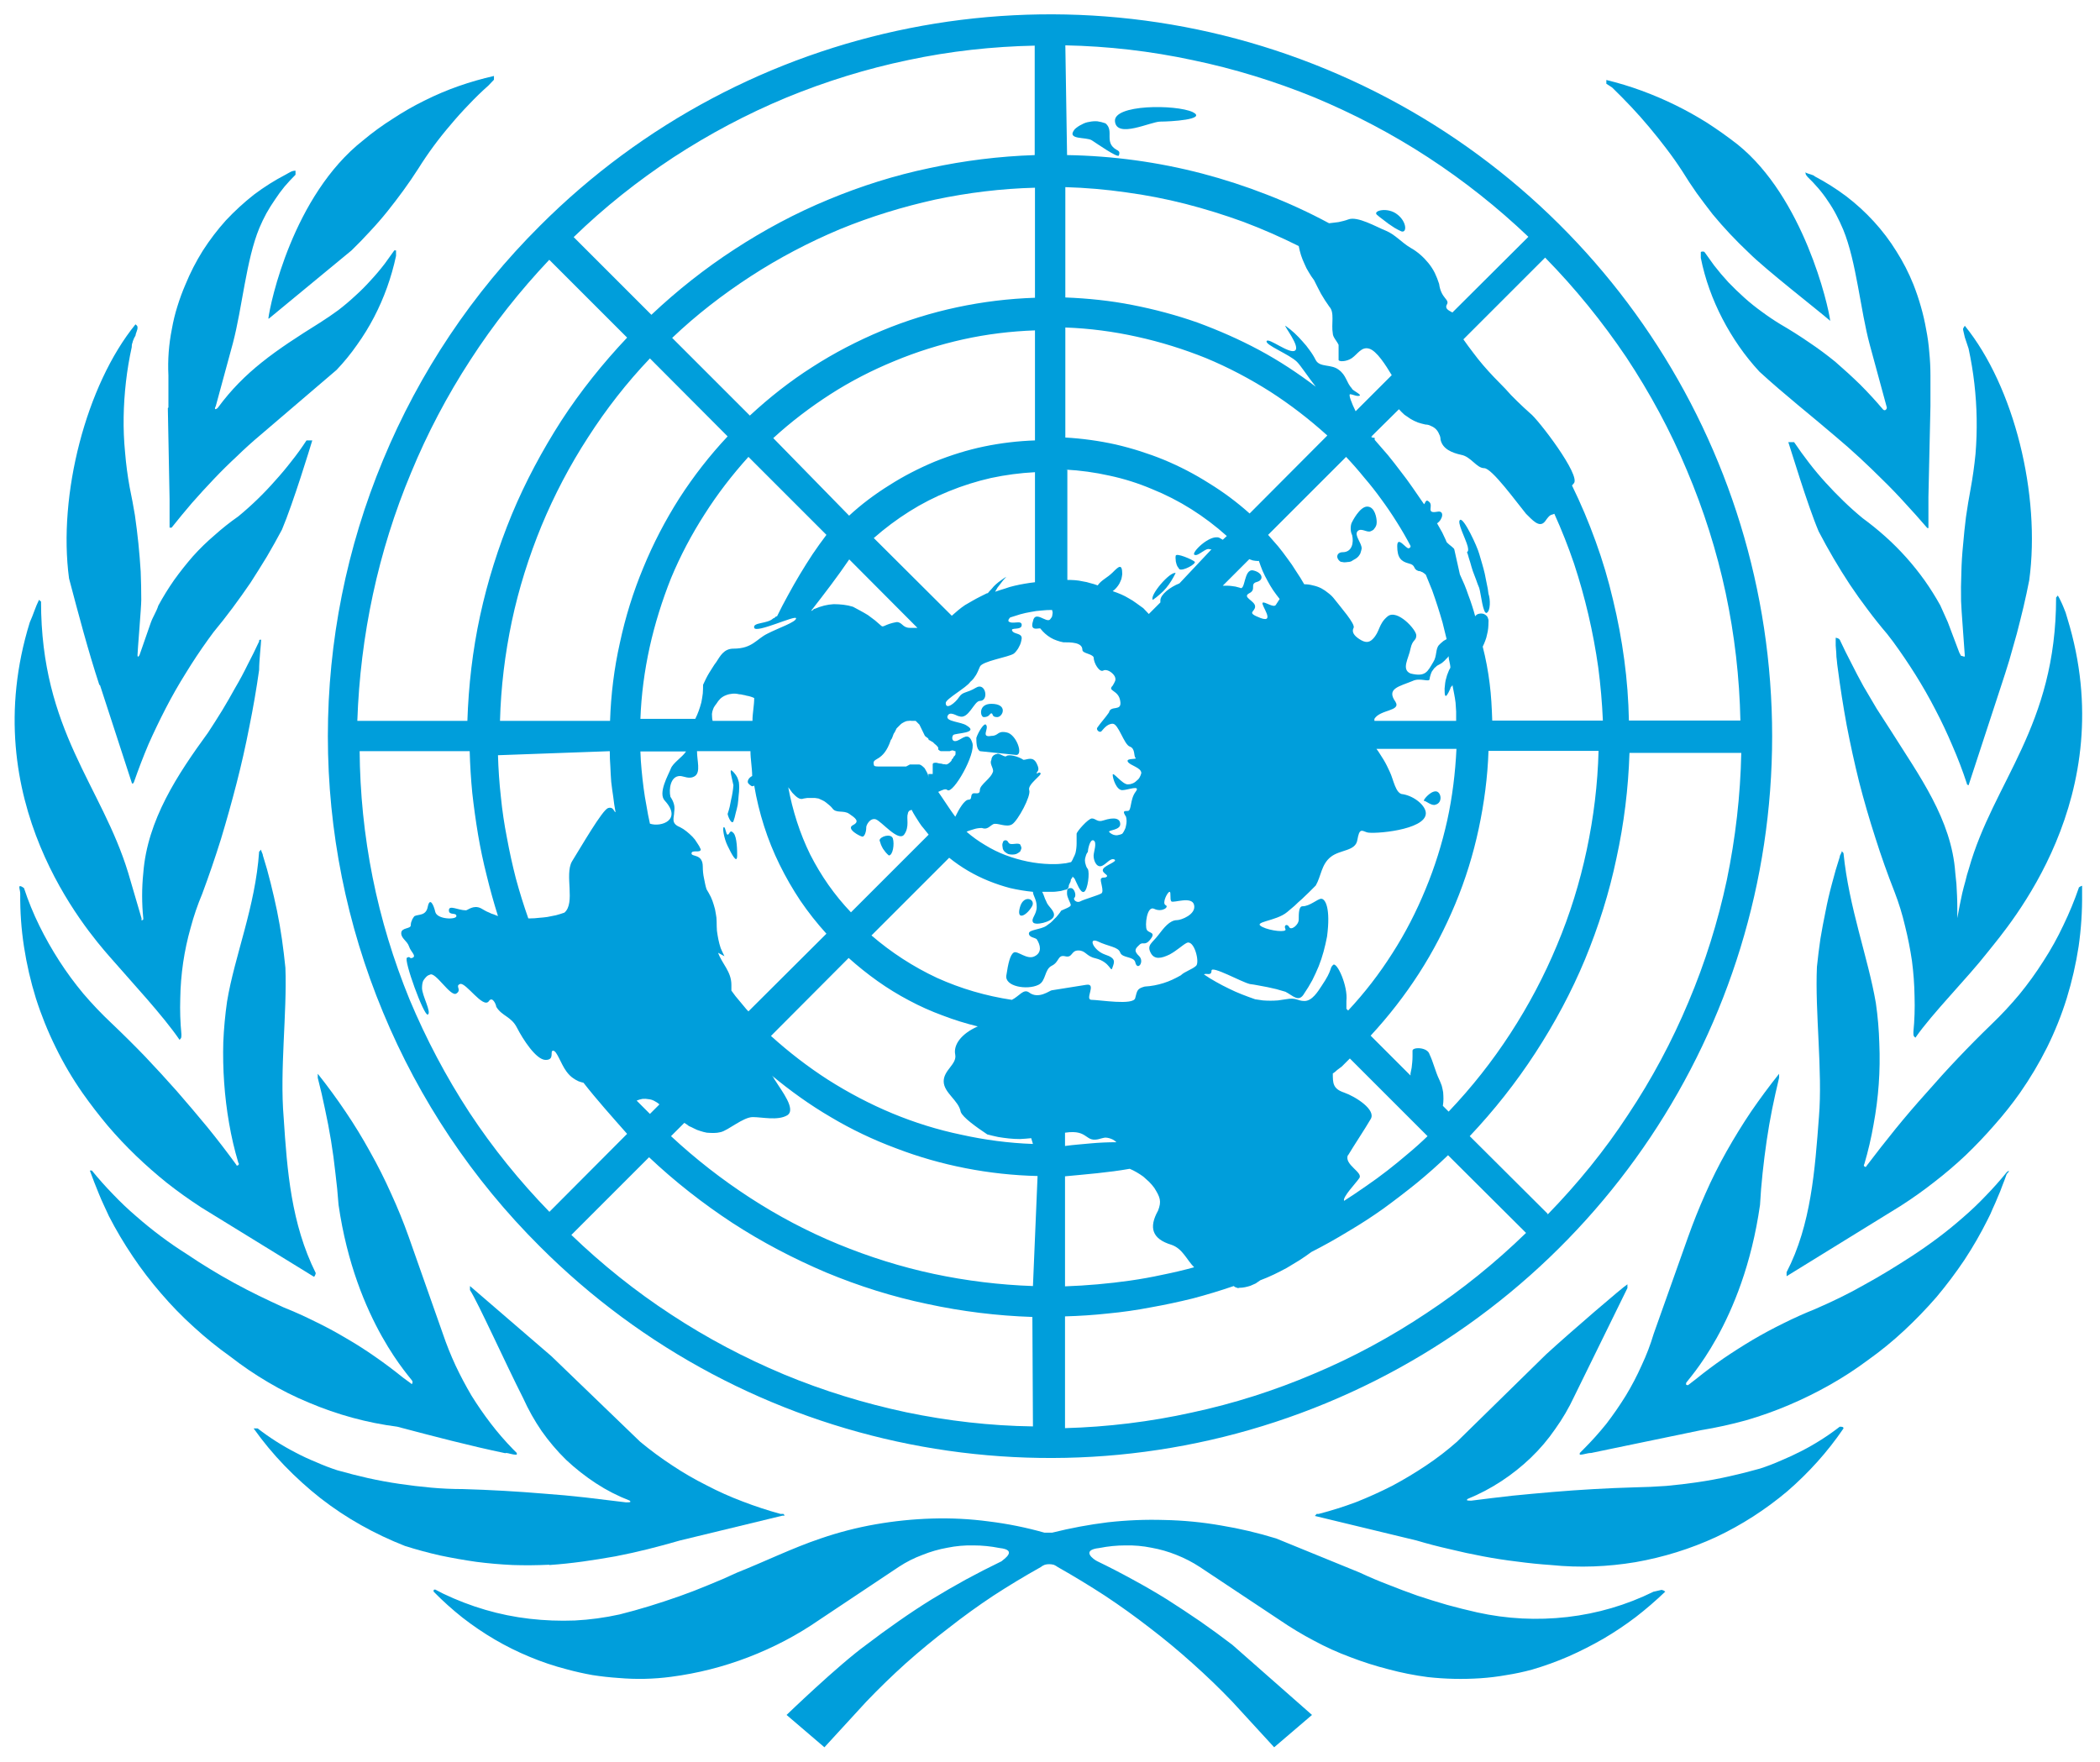 <svg height="610" width="727" viewBox="0 0 727 610" xmlns="http://www.w3.org/2000/svg" version="1.2"><style>.a{fill:#009edb}</style><path d="m965.3 42h50.5v160.3c0 28.2-8.6 49.9-26.3 64.4-9.6 7.1-20.3 12.7-31.7 16.5-11.4 3.7-23.3 5.6-35.3 5.6-12 0-23.9-1.9-35.3-5.6-11.4-3.8-22.1-9.4-31.7-16.5-17.7-14.5-26.3-36.2-26.3-64.4v-160.3h50.6v160.3c0 16.4 4 27.7 11.8 34.8 4.5 3.5 9.5 6.2 14.9 8.1 5.3 1.8 11 2.7 16.7 2.7 5.6 0 11.3-0.9 16.6-2.7 5.4-1.9 10.4-4.6 14.9-8.1 7.9-7.2 11.1-19 11.1-34.8zm161.7 97.9c-3.1-0.2-6.2 0.1-9.2 0.8-3.1 0.7-6 1.8-8.7 3.3-2.7 1.5-5.1 3.4-7.3 5.6-2.2 2.2-4.1 4.7-5.6 7.4v128.1h-48.8v-180.7h45.4l1.3 20.4c3.1-3.9 6.6-7.4 10.5-10.5 3.9-3.1 8.1-5.7 12.6-7.8 4.5-2.1 9.2-3.7 14-4.7 4.9-1 9.8-1.4 14.8-1.3q5.7-0.3 11.3 0.5 5.6 0.9 10.9 2.8 5.3 2 10.2 5 4.8 2.9 9 6.8c10.5 10.5 15.7 28.2 15.7 53.8v115h-48.6v-114.3c0-11.8-2.6-19.7-7.2-23.7q-2.1-1.8-4.5-3.1-2.4-1.4-5-2.2-2.6-0.9-5.4-1.2-2.7-0.3-5.4 0zm109-82.1q0-2.5 0.5-4.9 0.4-2.4 1.4-4.7 0.9-2.3 2.2-4.3 1.4-2.1 3.1-3.9c2.8-2.2 5.9-3.9 9.3-5.1 3.3-1.2 6.9-1.8 10.4-1.8 3.6 0 7.1 0.6 10.5 1.8 3.3 1.2 6.4 2.9 9.2 5.1q1.8 1.7 3.2 3.8 1.5 2 2.4 4.3 0.9 2.3 1.3 4.7 0.5 2.5 0.3 5 0.1 2.4-0.4 4.8-0.5 2.5-1.4 4.7-0.9 2.3-2.3 4.4-1.4 2-3.1 3.8c-2.8 2.2-5.9 4-9.2 5.1-3.4 1.2-6.9 1.8-10.5 1.8-3.5 0-7.1-0.6-10.4-1.8-3.4-1.1-6.5-2.9-9.3-5.1q-1.7-1.8-3.1-3.8-1.3-2.1-2.2-4.4-1-2.2-1.4-4.7-0.5-2.4-0.5-4.8zm51.9 46.6v180.7h-48.6v-180.7zm125.5 180q-3.5 1.2-7.1 2.1-3.6 0.9-7.2 1.4-3.6 0.6-7.3 0.9-3.7 0.2-7.4 0.2-5.1 0.2-10.2-0.5-5.1-0.7-9.9-2.3-4.9-1.6-9.4-4.1-4.5-2.4-8.6-5.6-13.8-11.8-13.8-41.4v-95.2h-26.9v-35.5h26.9v-44.7h48.7v44.7h30.9v35.5h-30.9v90.6q-0.4 2.1-0.2 4.1 0.1 2 0.7 4 0.6 2 1.7 3.8 1 1.7 2.4 3.2 1.5 1 3.2 1.8 1.6 0.7 3.4 1.2 1.7 0.5 3.5 0.7 1.8 0.3 3.7 0.3 0.9 0 1.9 0 1 0 2-0.1 1-0.1 2-0.2 1-0.2 1.9-0.4c2.7 0 4.6-0.6 6-0.6zm174.7-28.3q-2.6 3.5-5.6 6.7-3 3.1-6.3 6-3.3 2.8-6.9 5.2-3.6 2.4-7.5 4.5-5.1 2.6-10.4 4.6-5.4 2-11 3.3-5.5 1.3-11.2 2-5.7 0.6-11.4 0.6c-28.3 0-50.6-8.6-66.4-25.7-3.8-4.1-7.3-8.6-10.3-13.4-3-4.7-5.6-9.8-7.6-15.1-2-5.3-3.5-10.8-4.5-16.3-0.9-5.6-1.3-11.3-1.2-16.9v-6.6c-0.3-6 0-12.1 0.8-18.1 0.9-5.9 2.3-11.8 4.3-17.6 1.9-5.7 4.4-11.2 7.5-16.5 3-5.2 6.5-10.2 10.4-14.8 3.8-4.3 8.1-8.3 12.8-11.7 4.6-3.4 9.7-6.3 15-8.5 5.4-2.3 10.9-3.9 16.6-5 5.7-1 11.5-1.3 17.3-1 26.3 0 46.1 7.8 59.2 24.3 13 16.4 20.3 38.1 20.3 64.3v20.4h-114.9q0.4 4 1.5 7.9 1.1 3.8 2.9 7.4 1.8 3.6 4.1 6.9 2.4 3.2 5.3 6 3 2.8 6.6 4.9 3.5 2.1 7.4 3.4 3.9 1.4 8 1.9 4.1 0.6 8.2 0.3c4.1 0.3 8.3 0 12.4-0.8 4.1-0.8 8.1-2.1 11.8-3.8 3.8-1.8 7.3-4.1 10.5-6.7 3.3-2.6 6.1-5.7 8.6-9zm-76.2-116.3q-3.4-0.2-6.7 0.4-3.3 0.6-6.4 1.9-3.1 1.4-5.8 3.5-2.6 2.1-4.7 4.7-2.3 3-4.1 6.2-1.8 3.2-3.2 6.6-1.4 3.4-2.4 6.9-1 3.6-1.5 7.2h67.2v-3.9q0-3.2-0.5-6.5-0.5-3.2-1.5-6.3-1.1-3.1-2.5-6-1.5-2.9-3.4-5.5-2.4-2.5-5.2-4.3-2.8-1.9-6-3.1-3.2-1.2-6.5-1.7-3.4-0.4-6.8-0.1zm214.8 145.8l-2.6-19q-2 2.5-4.2 4.9-2.3 2.3-4.8 4.4-2.4 2-5.1 3.8-2.7 1.8-5.6 3.3c-6.6 3.1-13.7 5-21 5.7-7.3 0.6-14.7 0-21.7-1.8-7.1-1.9-13.8-4.9-19.9-9.1-6-4.1-11.3-9.2-15.6-15.2q-4.9-7.1-8.5-15-3.7-7.9-6-16.3-2.4-8.4-3.4-17-0.9-8.7-0.5-17.3v-3.3c0-27.7 5.9-50 18.4-67 3-4.2 6.4-8 10.3-11.3 3.9-3.2 8.1-6 12.7-8.3 4.6-2.2 9.4-3.9 14.4-4.9 5-1 10.1-1.4 15.2-1.2 4.1-0.1 8.2 0.1 12.3 0.9 4 0.8 8 2.1 11.7 3.8 3.8 1.7 7.3 3.8 10.6 6.4 3.2 2.5 6.2 5.4 8.7 8.7v-92h48.6v256.8zm-70.9-88.6q-0.3 4.7 0.1 9.5 0.4 4.8 1.4 9.4 1 4.7 2.6 9.2 1.6 4.5 3.8 8.7c1.2 2.5 2.8 4.7 4.7 6.7 1.9 2 4 3.7 6.4 5 2.4 1.3 5 2.3 7.7 2.9 2.6 0.6 5.4 0.8 8.1 0.5 3.2 0.2 6.5-0.1 9.6-0.9 3.1-0.8 6.1-2 8.9-3.6 2.8-1.6 5.3-3.6 7.5-6 2.2-2.4 4.1-5 5.5-7.9v-71.6c-1.3-2.9-3.1-5.7-5.3-8.1-2.2-2.5-4.7-4.6-7.5-6.3-2.8-1.6-5.8-2.9-9-3.7-3.2-0.8-6.4-1.1-9.7-0.9-2.8-0.2-5.5 0.1-8.2 0.7-2.7 0.6-5.3 1.7-7.7 3.1-2.3 1.4-4.5 3.1-6.4 5.1-1.9 2.1-3.4 4.4-4.6 6.8q-2.2 4.5-3.8 9.1-1.6 4.7-2.6 9.5-1 4.8-1.4 9.7-0.4 4.9-0.1 9.8zm-626.8 136v243.7h-49.8l-97.9-160.9v160.9h-50.6v-243.7h50.6l97.9 160.9v-160.9zm141.3 243.7q-0.9-1.9-1.7-3.9-0.8-2-1.4-4.1-0.5-2-0.9-4.1-0.4-2.2-0.6-4.3-1.9 2.2-4 4.2-2.2 2-4.5 3.7-2.3 1.7-4.8 3.2-2.5 1.5-5.1 2.7c-5.8 2.5-11.8 4.3-18.1 5.2-6.2 0.9-12.5 0.9-18.7 0.1-6.2-0.8-12.3-2.4-18.1-4.9-5.8-2.4-11.2-5.7-16.1-9.6-2.8-2.4-5.4-5-7.6-8-2.2-2.9-4.1-6.1-5.7-9.4-1.5-3.4-2.6-6.9-3.4-10.5-0.7-3.6-1.1-7.3-1-10.9-0.1-4.3 0.2-8.5 1-12.7 0.9-4.1 2.2-8.1 4.1-12 1.8-3.8 4.1-7.4 6.8-10.6 2.7-3.3 5.7-6.2 9.1-8.8 13.8-10.5 34.8-15.7 62.4-15.7h21.7v-10.5q0.2-2.8-0.1-5.5-0.4-2.7-1.2-5.3-0.9-2.7-2.2-5.1-1.3-2.4-3-4.5-2-2-4.4-3.5-2.4-1.5-5-2.4-2.7-0.9-5.4-1.3-2.8-0.3-5.6 0-25.6 0-25.6 21.7h-48.6c0-4 0.5-7.9 1.5-11.7 1-3.9 2.4-7.6 4.2-11.1 1.8-3.5 4-6.8 6.6-9.8 2.6-3 5.5-5.7 8.7-8q6-4.4 12.7-7.7 6.7-3.3 13.8-5.5 7.1-2.1 14.5-3.1 7.4-1 14.8-0.8 6.9-0.3 13.8 0.6 6.9 0.9 13.5 2.9 6.6 2 12.8 5.1 6.2 3.1 11.8 7.2c13.8 10.5 20.4 26.3 20.4 47.9v76.3q0 3.1 0.1 6.3 0.1 3.1 0.4 6.2 0.2 3.2 0.6 6.3 0.4 3.1 0.9 6.2 0.3 2.1 0.9 4.2 0.5 2.1 1.2 4.1 0.6 2.1 1.4 4.1 0.8 2 1.7 4v3.3zm-39.9-33.5q2.7-0.1 5.4-0.4 2.7-0.4 5.4-1 2.7-0.7 5.2-1.7 2.6-0.9 5-2.2 1.9-1 3.6-2.3 1.8-1.3 3.4-2.8 1.5-1.5 2.9-3.2 1.4-1.7 2.6-3.5v-31.6h-19.7q-3.8-0.2-7.5 0.1-3.7 0.4-7.3 1.4-3.7 1-7 2.7-3.4 1.6-6.5 3.7-2.1 1.9-3.8 4.1-1.7 2.3-2.9 4.8-1.2 2.6-1.8 5.3-0.6 2.8-0.7 5.6 0 2.1 0.3 4.1 0.4 2.1 1.1 4 0.8 2 1.9 3.7 1.2 1.8 2.6 3.3 1.9 1.4 4 2.5 2.1 1.1 4.4 1.8 2.3 0.8 4.6 1.2 2.4 0.4 4.7 0.4zm205.7 32.2q-1.6 0.5-3.3 1-1.6 0.4-3.2 0.8-1.7 0.4-3.4 0.8-1.6 0.3-3.3 0.6-1.9 0.3-3.9 0.6-2 0.2-3.9 0.3-2 0.2-4 0.3-2 0.1-3.9 0.2-5.2 0.1-10.3-0.6-5-0.7-9.9-2.3-4.9-1.6-9.4-4-4.5-2.4-8.5-5.6-13.8-11.9-13.8-41.4v-95.3h-27.1v-35.4h26.9v-44.7h48.6v44.7h30.7v35.4h-30.7v90.6q-0.3 2-0.1 4.1 0.1 2 0.7 4 0.6 1.9 1.6 3.7 1 1.8 2.4 3.3 1.6 1 3.2 1.7 1.7 0.8 3.4 1.3 1.8 0.5 3.6 0.7 1.8 0.3 3.6 0.2 1 0.1 2 0.1 1-0.1 2-0.1 1-0.1 1.9-0.3 1-0.1 2-0.3c2.6 0 4.6-0.7 5.9-0.7zm20.4-226.6q0-2.5 0.5-4.9 0.4-2.4 1.3-4.7 1-2.2 2.3-4.3 1.4-2.1 3.1-3.8c2.8-2.2 5.9-4 9.3-5.2 3.3-1.1 6.9-1.7 10.4-1.7 3.6 0 7.1 0.6 10.5 1.7 3.3 1.2 6.4 3 9.2 5.2 2.4 2.4 4.2 5.2 5.5 8.3 1.2 3.1 1.9 6.4 1.9 9.7 0 3.4-0.7 6.7-1.9 9.8-1.3 3.1-3.1 5.9-5.5 8.3-2.8 2.2-5.9 4-9.2 5.1-3.4 1.2-6.9 1.8-10.5 1.8-3.5 0-7.1-0.6-10.4-1.8-3.4-1.1-6.5-2.9-9.3-5.1q-1.9-1.7-3.4-3.8-1.4-2.2-2.4-4.5-0.9-2.4-1.3-5-0.4-2.5-0.3-5.1zm51.2 46.6v181.3h-48.7v-181.3zm27.6 92.7v-3.3c-0.1-5.9 0.2-11.8 1.1-17.7 0.9-5.8 2.3-11.6 4.2-17.2 1.9-5.5 4.3-11 7.2-16.1 2.8-5.2 6.1-10.1 9.9-14.7 15.1-17.8 36.1-26.3 63.1-26.3 27.6 0 48.6 8.5 63.7 26.3 3.7 4.6 7 9.5 9.9 14.7 2.8 5.1 5.2 10.5 7.1 16.1 1.9 5.6 3.3 11.4 4.2 17.2 0.9 5.9 1.3 11.8 1.1 17.7v3.3c0.2 5.9-0.2 11.8-1.1 17.6-0.9 5.9-2.3 11.6-4.3 17.2-1.9 5.6-4.3 11-7.2 16.2-2.8 5.2-6.2 10.1-9.9 14.6-15.1 17.8-36.1 26.3-63.1 26.3-27.6 0-48.6-8.5-63.7-26.3-3.7-4.5-7-9.5-9.9-14.6-2.9-5.2-5.3-10.6-7.2-16.2-1.9-5.6-3.3-11.4-4.2-17.2-0.8-5.8-1.2-11.7-1-17.7zm48.6-3.9v3.3q-0.2 4.8 0.2 9.7 0.5 4.8 1.5 9.6 1.1 4.7 2.8 9.3 1.7 4.5 4 8.8c3.2 4.8 7.5 8.7 12.5 11.5 5.1 2.7 10.7 4.1 16.4 4.1 5.8 0 11.4-1.4 16.4-4.1 5.1-2.8 9.4-6.7 12.5-11.5q2.2-4.3 3.8-8.9 1.6-4.6 2.7-9.3 1.1-4.7 1.6-9.5 0.5-4.9 0.5-9.7v-3.3q0.1-4.9-0.3-9.7-0.5-4.8-1.6-9.6-1-4.7-2.7-9.3-1.7-4.5-4-8.8c-1.3-2.6-3.1-5-5.1-7-2.1-2.1-4.4-3.9-7-5.3-2.5-1.4-5.3-2.4-8.1-3-2.9-0.6-5.8-0.7-8.7-0.5-2.9-0.2-5.8 0.1-8.6 0.7-2.8 0.6-5.6 1.6-8.1 3-2.5 1.4-4.9 3.1-6.9 5.2-2.1 2-3.9 4.3-5.3 6.9q-2.2 4.3-3.9 8.8-1.7 4.6-2.7 9.3-1.1 4.8-1.6 9.6-0.5 4.8-0.3 9.7zm226.3-52.6c-3.2-0.1-6.3 0.2-9.3 0.9-3.1 0.7-6 1.9-8.7 3.5-2.7 1.5-5.2 3.5-7.3 5.7-2.2 2.3-4 4.9-5.5 7.6v127.5h-48.6v-181.3h45.3l2 21c3.1-3.9 6.6-7.4 10.5-10.5 3.8-3.1 8.1-5.7 12.6-7.8 4.5-2.1 9.2-3.7 14-4.7 4.9-1 9.9-1.4 14.8-1.3q5.8-0.3 11.5 0.6 5.6 0.8 11.1 2.7 5.4 2 10.3 5 4.9 3 9.1 6.8c10.6 10.6 15.8 28.3 15.8 53.9v115.6h-48.6v-115.6c0-11.8-2.6-19.7-7.2-23.7q-2.4-1.6-5-2.8-2.6-1.2-5.3-2-2.8-0.7-5.7-1-2.8-0.3-5.7-0.1zm207.7 94.6q0-2-0.4-3.9-0.5-2-1.5-3.7-0.9-1.7-2.3-3.1-1.4-1.5-3-2.5-3.5-1.9-7-3.5-3.6-1.6-7.3-2.8-3.8-1.3-7.6-2.2-3.8-0.8-7.7-1.4-6.1-1.1-12.1-2.8-6-1.8-11.8-4.1-5.8-2.3-11.4-5.2-5.5-2.9-10.8-6.3c-2.9-2-5.6-4.3-8-6.9-2.3-2.7-4.3-5.6-5.9-8.7-1.6-3.2-2.8-6.5-3.6-10-0.7-3.5-1.1-7-0.9-10.5 0-3.8 0.5-7.5 1.4-11.2 0.8-3.7 2.1-7.2 3.7-10.6 1.7-3.4 3.7-6.6 6-9.6 2.4-3 5-5.7 7.9-8 13.2-11.2 30.2-17.1 53.2-17.1 23.1 0 42.1 5.2 55.9 16.4 3.2 2.5 6.1 5.3 8.7 8.5 2.6 3.1 4.8 6.5 6.5 10.2 1.8 3.6 3.2 7.5 4 11.4 0.9 4 1.4 8 1.3 12.1h-48.6q0.1-2.4-0.3-4.7-0.4-2.3-1.2-4.5-0.9-2.2-2.2-4.2-1.2-2-2.9-3.7-2.2-1.8-4.7-3.1-2.5-1.3-5.2-2.2-2.7-0.8-5.5-1.1-2.8-0.4-5.6-0.2-2.5-0.2-5 0.1-2.5 0.2-5 0.9-2.4 0.7-4.7 1.8-2.3 1-4.3 2.5-1.6 1.3-2.8 2.8-1.2 1.6-2 3.4-0.9 1.8-1.3 3.7-0.5 1.9-0.5 3.9-0.1 2 0.4 3.9 0.5 1.9 1.4 3.6 1 1.7 2.4 3.2 1.3 1.4 3 2.4 3 1.7 6.2 3.1 3.2 1.4 6.5 2.5 3.3 1 6.7 1.8 3.4 0.8 6.9 1.2 6.4 1.2 12.6 2.9 6.3 1.7 12.4 4 6.1 2.2 12 4.9 5.9 2.7 11.6 5.9c13.1 7.9 19.7 21 19.7 38.8 0 3.8-0.5 7.6-1.4 11.4-1 3.7-2.3 7.3-4.1 10.7-1.8 3.4-3.9 6.6-6.4 9.5-2.5 2.9-5.4 5.5-8.5 7.8-13.8 10.5-32.1 15.8-55.8 15.8-25 0-44.7-6.6-57.8-19.8-3-2.5-5.8-5.4-8.2-8.5-2.5-3.1-4.6-6.5-6.3-10-1.8-3.6-3.2-7.3-4.2-11.1-0.9-3.9-1.5-7.8-1.7-11.7h46.1q0 2.9 0.7 5.8 0.7 2.9 2.1 5.6 1.4 2.7 3.3 4.9 2 2.3 4.4 4 2.6 1.6 5.3 2.8 2.8 1.2 5.7 2 3 0.7 6 1 3 0.3 6 0.1c17.7 1.3 27.7-5.2 27.7-18.4z"></path><path d="m572.5 551.1q-7.1 3.5-14.6 5.7-7.5 2.2-15.3 3.1-7.9 0.9-15.7 0.5-7.8-0.4-15.5-2.1-5.3-1.2-10.4-2.6-5.2-1.5-10.3-3.2-5.1-1.8-10.1-3.8-5-1.9-9.9-4.2l-28.9-11.8q-9.4-2.9-19.1-4.5-9.7-1.7-19.6-1.9-9.8-0.3-19.6 0.8-9.7 1.2-19.3 3.6h-2.6q-9.5-2.7-19.3-3.9-9.7-1.3-19.6-1-9.9 0.3-19.6 2-9.7 1.7-19 4.9c-9.8 3.3-19.1 7.9-28.9 11.8q-4.9 2.3-9.9 4.3-5 2.1-10.1 3.9-5.1 1.8-10.3 3.4-5.2 1.6-10.4 2.9-7.7 1.7-15.5 2.1-7.9 0.3-15.7-0.6-7.8-0.9-15.3-3.1-7.5-2.2-14.6-5.6l-2.7-1.4c-0.6 0-0.6 0-0.6 0.7q4.7 4.8 10 9 5.4 4.2 11.2 7.6 5.8 3.4 12.1 6 6.2 2.6 12.8 4.3 4.4 1.2 8.9 2 4.5 0.7 9 1 4.6 0.4 9.1 0.3 4.6-0.1 9.1-0.7 6.9-0.9 13.6-2.6 6.7-1.7 13.2-4.2 6.5-2.5 12.6-5.7 6.1-3.2 11.9-7.2l27.6-18.4q3.8-2.5 8.1-4.1 4.2-1.7 8.7-2.5 4.4-0.9 9-0.8 4.5 0 9 0.9c6.6 0.7 1.3 4 0.7 4.6q-6.2 3-12.3 6.3-6 3.3-11.9 6.9-5.8 3.6-11.5 7.6-5.6 3.9-11.1 8.1c-9.9 7.2-27.6 24.3-27.6 24.3l13.1 11.2 14.5-15.8q6.6-6.9 13.7-13.3 7.2-6.4 14.8-12.2 7.5-5.9 15.5-11.2 8-5.2 16.4-9.9 0.6-0.5 1.4-0.8 0.7-0.2 1.5-0.2 0.8 0 1.6 0.2 0.7 0.3 1.4 0.8 8.3 4.7 16.3 9.9 8 5.3 15.6 11.2 7.6 5.8 14.7 12.2 7.2 6.4 13.8 13.3l14.5 15.8 13.1-11.2-27.6-24.3q-5.5-4.2-11.1-8.1-5.7-3.9-11.5-7.6-5.8-3.6-11.9-6.9-6-3.3-12.2-6.3c-1.3-0.6-5.9-3.9 0.7-4.6q4.5-0.9 9-0.9 4.6-0.1 9 0.8 4.5 0.8 8.7 2.5 4.3 1.7 8.1 4.2l27.7 18.4q5.7 3.9 11.8 7.1 6.1 3.3 12.6 5.7 6.5 2.5 13.2 4.2 6.7 1.8 13.6 2.7 4.5 0.5 9.1 0.6 4.5 0.1 9.1-0.2 4.5-0.3 9-1.1 4.5-0.7 8.9-1.9 6.5-1.9 12.7-4.6 6.1-2.7 12-6.1 5.8-3.4 11.2-7.5 5.3-4.1 10.2-8.8-0.1-0.1-0.3-0.2-0.2-0.1-0.3-0.2-0.2-0.1-0.4-0.1-0.1-0.1-0.3-0.1l-2.6 0.6m64.3-57.1q-3.1 2.4-6.4 4.5-3.3 2.1-6.8 3.9-3.5 1.8-7.1 3.3-3.6 1.6-7.3 2.8-5.3 1.5-10.7 2.7-5.3 1.2-10.8 2-5.4 0.8-10.9 1.3-5.5 0.4-11 0.5-7.1 0.2-14.1 0.6-7.1 0.4-14.2 1-7.1 0.6-14.1 1.3-7.1 0.8-14.1 1.7c-1.3 0-2 0-1.3-0.6q6.1-2.5 11.6-6.1 5.5-3.6 10.2-8.1 4.8-4.6 8.5-10 3.8-5.3 6.6-11.3l18.4-37.5v-1.3c-1.3 0.7-19.7 16.5-28.2 24.3l-30.8 30.2q-5.1 4.5-10.8 8.3-5.7 3.8-11.7 7-6.1 3.1-12.4 5.6-6.4 2.4-13 4.1h-0.7l-0.6 0.7 35.2 8.5q5.7 1.7 11.5 3 5.7 1.4 11.6 2.5 5.8 1.1 11.7 1.8 5.9 0.8 11.8 1.2c9.8 1 19.6 0.6 29.2-1 9.7-1.7 19-4.6 27.9-8.7 8.9-4.2 17.1-9.5 24.6-15.8 7.4-6.4 14-13.7 19.5-21.8 0-0.6-0.6-0.6-1.3-0.6m57.8-88.1q-3.5 4.3-7.3 8.2-3.8 4-8 7.6-4.1 3.6-8.5 6.9-4.4 3.3-9 6.3-4 2.6-8.1 5.1-4.1 2.5-8.3 4.8-4.2 2.4-8.5 4.5-4.3 2.1-8.7 4-5.5 2.2-10.9 4.9-5.5 2.7-10.6 5.7-5.2 3.1-10.2 6.5-4.9 3.4-9.6 7.2l-2.6 2c-0.7 0-0.7 0-0.7-0.7 0-0.7 19.7-20.3 25.6-61.7q0.3-5.6 0.9-11.1 0.6-5.6 1.4-11.1 0.8-5.5 1.9-11 1.1-5.4 2.4-10.8v-1.4q-5.1 6.4-9.7 13.1-4.5 6.7-8.5 13.8-4 7.1-7.3 14.6-3.3 7.4-6 15l-11.9 33.5q-1.7 5.7-4.2 11-2.4 5.4-5.5 10.5-3.1 5-6.7 9.7-3.7 4.6-7.9 8.8l-1.3 1.3v0.6c1.3 0 2.6-0.6 3.9-0.6l38.1-7.9q7.9-1.3 15.5-3.4 7.6-2.2 14.9-5.3 7.3-3.1 14.2-7 6.9-3.9 13.2-8.6 6.6-4.7 12.5-10.2 5.9-5.5 11.2-11.6 5.2-6.2 9.7-12.9 4.4-6.7 8-13.9 1-1.9 1.8-3.9 0.9-1.9 1.7-3.9 0.9-2 1.6-4 0.8-2 1.5-4c1.3-1.3 0.7-1.3 0-0.6m25-98.6q-2.3 6.7-5.4 13.1-3 6.4-6.9 12.4-3.8 6-8.3 11.5-4.5 5.4-9.6 10.3-5.9 5.7-11.6 11.7-5.6 5.9-11 12.1-5.5 6.1-10.7 12.5-5.1 6.3-10.1 12.9c0 0.6-1.3 0-0.7-0.7q2-6.8 3.2-13.7 1.3-7 1.8-14 0.5-7 0.2-14.1-0.2-7.1-1.2-14c-2.7-15.8-9.3-32.9-11.2-51.9l-0.6-0.7c0 0.7-0.7 1.3-0.7 2q-1.5 4.6-2.7 9.3-1.3 4.8-2.2 9.5-1 4.8-1.8 9.6-0.7 4.8-1.2 9.7c-0.7 15.7 2 36.1 0.7 51.9-1.4 18.4-2.7 37.4-11.2 53.8v1.4l39.4-24.3q6.1-3.9 11.7-8.3 5.7-4.4 10.9-9.3 5.2-5 9.9-10.4 4.8-5.4 8.9-11.2 5.3-7.6 9.4-15.8 4.1-8.3 6.8-17 2.7-8.8 4.1-17.9 1.3-9.1 1.2-18.3v-2.7q-0.2 0.1-0.3 0.1-0.2 0.1-0.4 0.2-0.2 0.1-0.3 0.2-0.2 0.1-0.3 0.2" class="a"></path><path d="m677.6 317.9q0-2 0-3.9 0-2-0.1-4-0.1-1.9-0.2-3.9-0.2-2-0.4-3.9c-1.3-18.5-12.5-33.6-22.3-49.2q-2.5-3.8-4.9-7.6-2.3-3.9-4.6-7.8-2.2-4-4.2-8-2.1-4-4-8.1-0.2-0.2-0.3-0.3-0.2-0.1-0.4-0.2-0.1 0-0.3-0.1-0.2 0-0.4-0.1 0 1.4 0 2.7 0.1 1.3 0.2 2.6 0 1.3 0.2 2.6 0.1 1.3 0.3 2.6 1.3 10 3.1 19.8 1.9 9.9 4.3 19.6 2.5 9.7 5.6 19.3 3 9.5 6.7 18.9 2.2 5.7 3.6 11.7 1.5 6 2.4 12.1 0.8 6.1 0.9 12.3 0.2 6.2-0.4 12.3c0 1.4 0 1.4 0.7 2 5.9-8.5 17.8-20.4 25-29.6 7.2-9.1 46.6-53.8 27.6-115.6q-0.3-1-0.6-2-0.4-1-0.8-2-0.4-1-0.9-2-0.4-0.9-1-1.9l-0.6 0.7c0 44.7-21.7 63.7-30.2 93.9q-0.7 2.1-1.2 4.3-0.6 2.1-1.1 4.2-0.5 2.2-0.9 4.3-0.4 2.2-0.8 4.3m0.7-91.9l-4-10.6-2.6-5.8q-2.5-4.5-5.4-8.6-3-4.2-6.4-8-3.4-3.8-7.2-7.2-3.8-3.4-7.9-6.4-3.4-2.8-6.6-5.9-3.2-3.1-6.2-6.4-3-3.3-5.7-6.8-2.7-3.5-5.2-7.2h-2c0.7 2 6.6 21.7 10.5 30.9q2.5 4.8 5.2 9.4 2.7 4.6 5.6 9 3 4.5 6.2 8.7 3.2 4.3 6.7 8.4l2 2.6q4.1 5.6 7.8 11.5 3.7 5.9 6.9 12.1 3.2 6.1 5.9 12.5 2.8 6.4 5 13.1 0 0.1 0 0.2 0.1 0.1 0.2 0.2 0.1 0.1 0.2 0.1 0.1 0.1 0.2 0.1l11.2-34.2q1.5-4.5 2.9-9.1 1.3-4.6 2.6-9.2 1.2-4.6 2.3-9.2 1.1-4.7 2-9.3c4-29.6-5.2-67-22.3-88.1q-0.1 0.2-0.2 0.3-0.1 0.2-0.2 0.3-0.1 0.2-0.2 0.4 0 0.2 0 0.4l0.6 2.6 1.3 3.9q1.3 6 2 12.1 0.7 6.1 0.8 12.2 0.1 6.1-0.4 12.2-0.6 6.1-1.7 12.1-0.9 4.8-1.6 9.7-0.6 4.8-1 9.6-0.5 4.9-0.6 9.7-0.2 4.9-0.1 9.8c0 1.9 1.3 18.4 1.3 19 0 0.6-0.6 0-1.3 0m-53.3-166q2 1.9 3.8 4 1.9 2.2 3.4 4.5 1.6 2.3 2.9 4.8 1.3 2.5 2.4 5.1c4.6 11.2 5.9 27.7 9.2 39.9l5.9 21.7c0 0.7-0.7 1.3-1.3 0.7q-3.8-4.5-7.9-8.6-4.1-4-8.5-7.8-4.5-3.7-9.3-6.9-4.8-3.3-9.8-6.2-3.3-2-6.4-4.3-3.2-2.3-6-4.8-2.9-2.6-5.6-5.4-2.6-2.8-5-5.9l-3.3-4.6q-0.1-0.1-0.3-0.2-0.2 0-0.4 0-0.2 0-0.3 0-0.2 0.1-0.3 0.2v2q1.1 5.5 3 10.8 1.9 5.3 4.5 10.3 2.6 5 5.8 9.6 3.2 4.6 7 8.7c8.6 7.9 17.8 15.1 26.3 22.4q4.3 3.6 8.4 7.4 4.1 3.8 8 7.7 4 3.9 7.7 8 3.8 4.1 7.5 8.4c0 0 0.6 0.7 0.6 0v-10.5l0.7-31.5v-10.6q0-4-0.4-8-0.3-4-1.1-8-0.7-4-1.8-7.8-1.1-3.9-2.6-7.7-2.4-6-5.9-11.5-3.4-5.5-7.8-10.3-4.4-4.8-9.5-8.7-5.2-3.9-10.9-6.9c-0.7-0.7-2-0.7-3.3-1.4q0 0.2 0.1 0.4 0 0.2 0.1 0.4 0.1 0.1 0.2 0.3 0.1 0.1 0.3 0.3m-67.6-30.8q3.4 3.3 6.7 6.8 3.2 3.4 6.2 7 3.1 3.7 5.9 7.4 2.9 3.8 5.5 7.8 2.4 3.9 5 7.6 2.7 3.7 5.5 7.3 2.9 3.5 6 6.8 3.2 3.4 6.5 6.5c5.9 5.9 23.7 19.7 28.2 23.6-0.6-5.2-9.2-42.7-32.1-61.1q-5-3.9-10.4-7.4-5.4-3.4-11.1-6.2-5.7-2.8-11.7-5-6-2.2-12.2-3.7v1.3zm-367.9 511.6q5.7-0.4 11.5-1.2 5.7-0.8 11.3-1.8 5.7-1.1 11.3-2.5 5.6-1.4 11.1-3l35.5-8.6h0.7q0-0.1-0.1-0.2 0-0.1-0.1-0.2-0.1-0.1-0.2-0.2-0.2 0-0.3 0h-0.7q-6.6-1.8-13.1-4.3-6.4-2.4-12.5-5.6-6.2-3.1-11.9-6.9-5.8-3.8-11.1-8.2l-30.7-29.6-28.2-24.3v1.4c2.6 3.9 12.4 25.6 18.4 37.4q2.7 6 6.4 11.4 3.8 5.4 8.5 10 4.8 4.5 10.3 8.1 5.5 3.6 11.7 6c0.6 0.6 0 0.6-1.3 0.6q-7.1-0.9-14.1-1.7-7.1-0.8-14.1-1.3-7.1-0.6-14.2-1-7.1-0.4-14.1-0.6-5.5 0-11-0.5-5.5-0.5-10.9-1.3-5.5-0.8-10.9-2-5.3-1.2-10.6-2.7-3.7-1.2-7.3-2.8-3.7-1.5-7.1-3.3-3.5-1.8-6.8-3.9-3.3-2.1-6.4-4.5h-1.4q4.9 6.9 10.7 12.9 5.9 6.1 12.5 11.3 6.7 5.2 14 9.3 7.3 4.1 15.2 7.2 6 1.9 12.2 3.3 6.2 1.3 12.5 2.2 6.2 0.8 12.6 1.1 6.3 0.2 12.6-0.1m-15.1-38.7c1.3 0 2 0.6 3.9 0.6v-0.6l-1.3-1.3q-4.1-4.2-7.7-8.9-3.6-4.7-6.7-9.7-3-5.1-5.5-10.4-2.5-5.4-4.4-11l-11.8-33.5q-2.7-7.6-6.1-15-3.3-7.4-7.3-14.5-3.9-7.1-8.5-13.9-4.5-6.7-9.6-13.1v1.4q1.4 5.4 2.5 10.8 1.2 5.5 2.1 11 0.9 5.5 1.5 11.1 0.7 5.5 1.1 11.1c5.9 40.7 25.6 60.4 25.6 61.1 0 0.6 0 1.3-0.7 0.6l-2.6-1.9q-4.7-3.8-9.6-7.2-5-3.5-10.2-6.5-5.2-3.1-10.6-5.7-5.4-2.7-10.9-4.9-4.4-2-8.7-4.1-4.3-2.1-8.5-4.4-4.2-2.3-8.3-4.8-4.1-2.5-8.1-5.2-4.6-2.9-9-6.2-4.4-3.3-8.5-6.9-4.2-3.6-8-7.6-3.8-3.9-7.3-8.2h-0.7q0.8 2.1 1.5 4 0.8 2 1.6 4 0.8 2 1.7 3.9 0.9 2 1.8 3.9 3.7 7.2 8.3 14 4.5 6.7 9.8 12.8 5.3 6.2 11.3 11.6 6 5.5 12.6 10.2 6.3 4.9 13.1 8.9 6.9 4.1 14.2 7.1 7.3 3.1 15 5.2 7.7 2.1 15.5 3.1c12.5 3.3 25 6.6 37.5 9.2m-105.8-85.4l39.5 24.3q0.1-0.1 0.2-0.2 0.1-0.2 0.2-0.4 0.1-0.1 0.1-0.3 0.1-0.2 0.1-0.4c-8.5-17.1-9.9-35.4-11.1-53.8-1.4-16.5 1.2-36.2 0.6-51.9q-0.5-5-1.2-9.9-0.7-4.9-1.7-9.8-1-4.8-2.2-9.6-1.2-4.9-2.7-9.6c0-0.6-0.6-1.3-0.6-2l-0.7 0.7c-1.3 19.1-8.5 36.1-11.1 51.9q-1 7-1.3 14-0.2 7.1 0.3 14.1 0.5 7.1 1.7 14 1.2 7 3.2 13.7c0.7 0.7-0.7 1.4-0.7 0.7q-4.8-6.6-10-13-5.2-6.3-10.6-12.5-5.4-6.1-11.1-12.1-5.7-5.9-11.6-11.5-5.1-4.8-9.7-10.2-4.5-5.4-8.3-11.3-3.8-5.9-6.9-12.2-3.1-6.3-5.3-13-0.2-0.1-0.3-0.2-0.2-0.1-0.3-0.2-0.2-0.1-0.4-0.2-0.2 0-0.3-0.1c-0.7 0 0 1.4 0 2.7q-0.1 9.2 1.3 18.3 1.4 9.1 4.1 17.8 2.8 8.8 6.9 17.1 4 8.2 9.3 15.8 4.1 5.8 8.7 11.3 4.6 5.4 9.8 10.4 5.1 4.9 10.7 9.4 5.6 4.4 11.6 8.3m-7.3-57.8c0.7-0.7 0.7-0.7 0.7-2q-0.6-6.2-0.4-12.4 0.1-6.2 1-12.4 0.9-6.1 2.6-12.1 1.6-6 4-11.7 3.5-9.4 6.5-19 2.9-9.6 5.4-19.3 2.5-9.7 4.4-19.5 2-9.8 3.4-19.7c0-3.3 0.7-9.3 0.7-10.5-0.7 0-0.7 0-0.7 0.6q-1.9 4.1-4 8.1-2 4.1-4.3 8-2.2 4-4.5 7.8-2.4 3.9-4.9 7.7c-10.5 14.4-21 30.2-22.4 48.6q-0.2 1.9-0.3 3.9-0.1 2-0.1 3.9 0 2 0.1 4 0.1 2 0.3 3.9 0 0.1 0 0.3-0.1 0.1-0.1 0.2-0.1 0.1-0.3 0.1-0.1 0.1-0.2 0.1v-0.7l-4.6-15.7c-9.2-30.3-30.2-49.2-30.2-94l-0.7-0.6c-1.3 2.6-2 5.2-3.2 7.8-19.1 61.8 19.6 106.5 27.6 115.7 8 9.2 18.4 20.3 24.3 28.9m-27.6-122.9l11.1 34.1q0.1 0 0.3 0 0.1-0.1 0.2-0.2 0.1-0.1 0.1-0.2 0.1-0.1 0.1-0.2 2.3-6.6 5-13 2.8-6.3 6-12.5 3.2-6.2 6.9-12.1 3.6-5.9 7.7-11.6l1.9-2.6q3.4-4.1 6.6-8.4 3.2-4.3 6.2-8.7 2.9-4.5 5.7-9.1 2.7-4.6 5.2-9.3c3.9-9.2 9.9-28.9 10.5-30.9h-2q-2.4 3.7-5.2 7.2-2.7 3.5-5.7 6.8-2.9 3.3-6.1 6.4-3.2 3.1-6.6 5.9-4.3 3-8.2 6.5-4 3.4-7.5 7.3-3.4 3.9-6.5 8.2-3 4.3-5.5 8.9c-0.6 2-1.9 3.9-2.6 5.9l-3.9 11.2c0 0-0.7 1.3-0.7 0 0-1.3 1.3-16.5 1.3-19.1q0-4.9-0.2-9.8-0.3-4.9-0.8-9.8-0.5-4.8-1.2-9.7-0.8-4.8-1.8-9.6-1.1-6-1.6-12.1-0.6-6.1-0.5-12.3 0.1-6.1 0.8-12.2 0.7-6.1 2-12 0-0.6 0.1-1.1 0.2-0.5 0.3-1 0.2-0.5 0.4-1 0.2-0.4 0.5-0.9c0-0.6 0.7-1.9 0.7-2.6 0-0.7 0-0.7-0.7-1.3-17.1 21-26.9 59.1-23 88 3.3 12.5 6.6 25 10.5 36.9m23.7-95.9l0.6 31.5v9.9h0.7q3.5-4.4 7.1-8.6 3.7-4.2 7.6-8.3 3.8-4 7.9-7.8 4-3.9 8.3-7.5l26.2-22.4q3.9-4.1 7.1-8.7 3.3-4.6 5.9-9.6 2.6-5 4.5-10.3 1.9-5.3 3.1-10.9v-1.9h-0.6l-3.3 4.6q-2.3 3-4.9 5.8-2.5 2.8-5.4 5.4-2.8 2.6-5.8 4.9-3 2.2-6.3 4.3c-15.7 9.8-26.2 17-35.4 29.5-0.7 0.7-1.4 0.7-0.7-0.6l5.9-21.7c3.3-12.5 4.6-28.9 9.2-40q1.1-2.6 2.4-5 1.4-2.5 3-4.8 1.5-2.3 3.3-4.5 1.8-2.1 3.8-4.1v-1.4c-1.3 0-2 0.6-3.3 1.3q-5.8 3-11.1 7-5.2 4.1-9.7 8.9-4.4 4.9-8 10.5-3.5 5.6-6 11.7-1.6 3.7-2.8 7.6-1.2 3.8-1.9 7.8-0.8 4-1.1 8-0.3 4-0.1 8.1v11.1m34.8-30.8l28.6-23.6q3.3-3.2 6.4-6.6 3.1-3.3 6-6.9 2.8-3.5 5.5-7.2 2.7-3.7 5.2-7.6 2.5-4 5.3-7.8 2.8-3.8 5.9-7.4 3-3.6 6.3-7 3.3-3.5 6.8-6.6l1.9-2v-1.3q-6.2 1.4-12.2 3.5-6 2.1-11.8 5-5.7 2.8-11 6.3-5.4 3.4-10.3 7.5c-24.3 19.1-32.2 56.5-32.8 61.7m264.2 203.8c1.9-2.7-2.7-4.7-4 0-1.3 4.6 2 3.2 4 0zm49.9-115.7c-2-0.6-9.2 7.9-7.9 9.3q1.3-0.9 2.4-1.9 1.2-1 2.2-2.2 1-1.2 1.8-2.5 0.8-1.3 1.5-2.7zm1.3-1.3c1.3 0.7 5.9-1.9 5.3-2.6-0.7-0.7-6.6-3.3-6.6-2q-0.1 0.6 0 1.2 0 0.7 0.2 1.3 0.1 0.5 0.4 1.1 0.3 0.5 0.7 1zm88.7 81.5c2.6-0.7 1.9-4.6 0-4.6-2 0-4.6 3.3-4 3.3 0.7 0 2.7 1.9 4 1.3zm-32.2-87.4c-2 0-2.6 2-0.7 3.3q0.6 0.1 1.2 0.2 0.6 0 1.2-0.1 0.6 0 1.2-0.2 0.5-0.3 1-0.6 0.6-0.3 1.1-0.7 0.5-0.4 0.8-0.9 0.4-0.5 0.5-1.1 0.2-0.6 0.3-1.2c0-2-2.7-4.6-1.4-6 1.3-1.3 3.3 0.7 4.6 0q0.5-0.2 0.9-0.5 0.3-0.4 0.6-0.8 0.3-0.5 0.4-0.9 0.1-0.5 0.1-1c0-1.3-0.6-5.3-3.3-5.3-2.6 0-5.2 5.3-5.2 5.3q-0.3 0.5-0.4 1.1-0.1 0.6-0.1 1.2 0 0.6 0.1 1.1 0.1 0.6 0.4 1.2c0.6 2.6 0 5.9-3.3 5.9z" class="a"></path><path d="m508.1 191.8q0.4 1.5 0.9 3 0.4 1.5 0.9 3 0.5 1.4 1.1 2.9 0.5 1.5 1.1 2.9c0.6 2 1.3 9.2 2.6 8.6 1.3-0.7 1.3-4.6 0.6-6.6q-0.2-1.8-0.6-3.5-0.3-1.7-0.7-3.5-0.4-1.7-0.9-3.4-0.5-1.7-1-3.4c-0.7-2.6-5.3-12.5-6.6-11.8-1.3 0.6 1.9 6.5 2.6 9.2 0.6 2.6-0.7 1.3 0 2.6m-23-111.7c2 0.7 2-3.2-1.3-5.8-3.3-2.7-8.5-1.4-7.2 0q0.9 0.8 2 1.6 1 0.8 2.1 1.6 1 0.7 2.1 1.4 1.2 0.7 2.3 1.2zm-98.5-28.2c-4.6-2.6-0.7-6.6-3.9-9.2q-1.4-0.5-2.8-0.7-1.4-0.1-2.8 0.2-1.4 0.2-2.6 0.9-1.3 0.6-2.4 1.6c-3.2 3.9 4 2.6 5.9 3.9 2 1.3 8.6 5.9 9.3 5.3q0.1-0.3 0.2-0.6 0-0.3 0-0.6-0.1-0.3-0.4-0.5-0.2-0.2-0.5-0.3m26.3-13.1c-5.9-2.7-27.7-2.7-26.9 3.3 0.7 5.9 12.4 0 15.7 0 3.3 0 16.4-0.7 11.2-3.3zm-59.8 253.5c-1.3-0.6-3.3 0.6-4-0.6-0.6-1.3-1.9-0.7-1.9 0q-0.2 0.4-0.2 0.8 0 0.4 0.1 0.9 0 0.4 0.2 0.8 0.2 0.4 0.5 0.7 0.6 0.5 1.2 0.8 0.7 0.2 1.4 0.2 0.8 0 1.4-0.2 0.7-0.3 1.3-0.8 0.2-0.2 0.3-0.6 0.2-0.3 0.2-0.7 0-0.3-0.2-0.7-0.1-0.3-0.3-0.6zm-12.5-44c2 0 2-1.3 2.6-1.3 0.7 0 0 1.3 2 1.3 2 0 3.9-4.6-2-4.6-4.6 0-3.9 4.6-2.6 4.6zm7.9 5.3c-3.3-0.7-2.7 1.2-5.3 1.2-3.9 0.7-0.6-2.6-1.9-3.9-0.7-0.6-2.7 2.7-3.3 4.6 0 1.3 0 4 1.3 4.6l12.5 1.3c2.6 0 0-7.2-3.3-7.8zm-40.8 42.6c1.4 0 2-3.9 1.4-5.9-0.7-1.9-4.6-0.6-4.6 0.7q0.2 0.7 0.5 1.5 0.3 0.7 0.7 1.4 0.4 0.6 0.9 1.2 0.5 0.6 1.1 1.1zm-52.5 0c0-1.3 0-6.5-1.3-7.8-1.3-1.4-1.3 0.6-2 0.6-0.6 0-0.7-2.6-1.3-2.6-0.6 0 0 3.9 1.3 6.5 1.3 2.7 3.3 6.6 3.3 3.3zm-1.3-11.8q0.5-1.4 0.8-2.9 0.4-1.4 0.7-2.9 0.2-1.5 0.3-3 0.2-1.5 0.2-3 0-0.8-0.1-1.7-0.2-0.8-0.5-1.6-0.4-0.8-0.9-1.4-0.5-0.7-1.2-1.2c-0.6 0 0 1.9 0.7 5.2q-0.1 1.3-0.3 2.5-0.2 1.3-0.5 2.5-0.2 1.2-0.5 2.5-0.3 1.2-0.7 2.4c0 0.6 1.3 3.9 2 2.6z" class="a"></path><path d="m186.9 431.6c71.4 71.5 178.9 92.9 272.3 54.2 93.4-38.7 154.3-129.8 154.3-230.9 0-101.1-60.9-192.2-154.3-230.9-93.4-38.7-200.9-17.3-272.3 54.2-23.3 23.2-41.7 50.7-54.3 81.1-12.6 30.3-19.1 62.8-19.1 95.6 0 32.8 6.5 65.3 19.1 95.6 12.6 30.4 31 57.9 54.3 81.1zm-62.4-171.5h38.1q0.2 7.3 0.9 14.5 0.8 7.2 2 14.4 1.2 7.1 3 14.2 1.7 7 3.9 14-0.7-0.3-1.5-0.6-0.8-0.2-1.5-0.6-0.8-0.3-1.5-0.7-0.7-0.4-1.4-0.8c-2.6-1.3-4.6 0.7-5.2 0.7-2.7 0-5.9-2-5.9 0 0 1.9 2.6 0.6 2.6 2 0 1.3-6.6 1.2-7.3-1.4-0.6-2.6-1.9-5.2-2.6-1.9-0.6 3.3-3.2 2.6-4.6 3.3q-0.3 0.3-0.5 0.7-0.3 0.3-0.4 0.8-0.2 0.4-0.3 0.8-0.1 0.5-0.1 0.9c0 1.3-3.3 0.7-3.3 2.7 0 1.9 2 2.6 2.7 4.6 0.6 1.9 2.6 3.2 1.3 3.9-1.3 0.6-0.7-0.7-2 0-1.3 0.6 5.9 20.4 7.2 19.7 1.4-0.7-2-6.6-2-9.2q0-0.7 0.1-1.4 0.1-0.8 0.5-1.4 0.4-0.6 0.9-1.1 0.5-0.5 1.2-0.7c1.9-1.3 7.2 7.9 9.2 6.5 2-1.3-0.6-2.6 1.3-3.3 2-0.6 7.9 8.6 9.9 6 1.3-2 2.6 1.3 2.6 1.9 2 3.3 5.2 3.3 7.2 7.3 2 3.9 6.6 11.1 9.9 11.1 3.3 0 1.3-3.2 2.6-3.2 1.3 0 2.6 4.5 4.6 7.2q0.5 0.7 1.2 1.4 0.6 0.6 1.4 1.1 0.7 0.5 1.6 0.9 0.8 0.3 1.7 0.5c4.6 5.9 9.9 11.8 15.1 17.7l-26.9 27c-10.3-10.6-19.6-22.1-27.7-34.4-8.1-12.4-15-25.5-20.7-39.1-5.6-13.7-9.9-27.8-12.8-42.3-2.9-14.5-4.4-29.2-4.5-44m217.4-54.5l-2.6 1.3q-1.4 0.7-2.6 1.4-1.3 0.7-2.6 1.5-1.2 0.8-2.4 1.8-1.1 0.9-2.2 1.9l-27-26.9q5.8-5.1 12.3-9.2 6.5-4.1 13.7-7 7.1-2.9 14.6-4.6 7.5-1.6 15.2-2v38.1q-1.8 0.2-3.5 0.5-1.8 0.3-3.5 0.7-1.8 0.4-3.4 1-1.7 0.5-3.4 1.1 0.4-0.7 0.8-1.4 0.5-0.7 1-1.3 0.5-0.7 1-1.3 0.5-0.6 1.1-1.2-0.9 0.5-1.8 1.2-0.9 0.6-1.8 1.4-0.8 0.7-1.5 1.6-0.8 0.8-1.5 1.7m-20.4 62.4v1.3c0-1.3-0.6-2-1.3-3.3-0.6-0.6-1.3-1.3-2-1.3h-3.1l-1.3 0.7h-9.2c-1.3 0-2 0-2-0.7-0.7-2.6 3.3-0.6 5.9-8.5 0.7-0.7 0.7-2 1.3-2.6l0.7-1.4 0.6-0.6 0.7-0.7q0.4-0.4 0.8-0.6 0.5-0.3 1-0.5 0.5-0.2 1.1-0.2 0.5-0.1 1 0h1.4l1.3 1.3 1.9 3.9c0.7 0.7 1.3 0.7 1.3 1.4q0.4 0.1 0.8 0.4 0.3 0.2 0.7 0.4 0.3 0.3 0.6 0.6 0.3 0.2 0.6 0.5l0.6 0.7v0.7c0.7 0.6 0.7 0.6 1.3 0.6h2.7c1.3-0.6 1.3 0 2 0v0.7c0 0.6 0 0.6-0.7 1.3 0 0.6-0.7 0.6-0.7 1.3-0.6 0.7-1.3 1.3-1.9 1.3q-0.4-0.1-0.9-0.1-0.4-0.1-0.8-0.2-0.4 0-0.8-0.1-0.4-0.1-0.8-0.2c-0.7 0-1.3 0-1.3 0.6v3.3m-72.1 63.1q-0.7-1.4-1.3-2.8-0.5-1.5-0.8-3-0.3-1.5-0.5-3-0.1-1.5-0.1-3.1 0-1.5-0.3-2.9-0.2-1.5-0.7-3-0.4-1.4-1-2.7-0.7-1.4-1.5-2.7-0.3-0.9-0.5-1.9-0.2-1-0.4-2-0.2-0.9-0.3-1.9-0.1-1-0.1-2c0-4.6-3.9-3.3-3.9-4.6 0-1.4 3.2 0 3.2-1.4q-0.5-1.2-1.3-2.3-0.7-1.2-1.6-2.1-1-1-2-1.8-1.1-0.9-2.3-1.5c-3.3-1.3-2-3.3-2-5.2q0.1-0.7 0.1-1.4 0-0.7-0.2-1.4-0.2-0.7-0.5-1.3-0.3-0.6-0.7-1.2c-0.6-2.6 0-7.2 3.3-7.2 1.3 0 3.3 1.3 5.2 0 2-1.4 0.7-5.3 0.7-8.6h18.5c0 2.7 0.6 6 0.6 8.6-1.3 0.6-1.9 2-1.3 2.6 0.7 0.7 1.3 1.3 2 0.7q1.2 7.1 3.4 14 2.2 6.9 5.4 13.4 3.2 6.5 7.2 12.5 4.1 6 9 11.4l-27 26.9q-0.8-0.8-1.5-1.7-0.8-0.9-1.5-1.8-0.8-0.9-1.5-1.8-0.7-1-1.4-1.9v-2c0-4.6-3.2-7.2-4.6-11.1m-23.6-44.7q-0.7-3.1-1.2-6.2-0.6-3.1-1-6.2-0.4-3.1-0.7-6.3-0.3-3.1-0.4-6.3h15.8c-1.3 2-4.6 4-5.3 6-0.7 1.9-4.6 8.5-2 11.1 6 6.6-1.3 9.2-5.2 7.9zm3.3 97.2l-3.3 3.3-4.6-4.6q0.9-0.4 2-0.6 1.1-0.1 2.1 0.1 1.1 0.1 2 0.6 1 0.5 1.8 1.2zm40.7-169c-0.7 0-0.7 0.7-1.3 0.7-2 2-7.2 1.3-6.6 3.3 0.7 2 14.5-4.6 14.5-3.3 0 1.3-6 3.3-9.9 5.3-3.9 1.9-5.2 5.2-11.8 5.2-3.3 0-4.6 2.6-5.9 4.6q-0.7 0.9-1.3 1.9-0.6 0.9-1.2 1.9-0.6 1-1.1 2-0.5 1-1 2.1 0 1.5-0.1 3-0.2 1.6-0.5 3.1-0.4 1.5-0.9 2.9-0.5 1.4-1.2 2.8h-19c0.3-8.3 1.4-16.6 3.2-24.8 1.8-8.1 4.3-16.1 7.4-23.9 3.2-7.7 7.1-15.1 11.6-22.1 4.5-7.1 9.6-13.7 15.2-19.9l27 27q-2.5 3.3-4.8 6.7-2.3 3.5-4.4 7-2.1 3.5-4.1 7.2-2 3.6-3.8 7.3zm25-19.7l23.6 23.7h-2.6c-2.6 0-2.6-2-4.6-2-4 0.7-4.6 2-5.3 1.3q-1.1-1-2.2-1.9-1.2-0.9-2.4-1.8-1.3-0.8-2.6-1.5-1.3-0.7-2.6-1.4-1.6-0.5-3.3-0.7-1.7-0.2-3.4-0.2-1.7 0.1-3.3 0.5-1.6 0.4-3.2 1.1c-0.6 0-0.6 0.7-1.3 0.7 4.6-5.9 9.2-11.9 13.2-17.8zm-32.9 48c0 2.6-0.6 5.2-0.6 7.9h-13.8q-0.2-0.8-0.2-1.6-0.1-0.8 0.1-1.6 0.2-0.7 0.5-1.4 0.4-0.7 0.9-1.3 0.6-1 1.4-1.8 0.9-0.8 2-1.2 1-0.4 2.2-0.5 1.1-0.1 2.3 0.2 0.6 0 1.3 0.2 0.7 0.1 1.3 0.3 0.7 0.1 1.3 0.3 0.7 0.2 1.3 0.5zm11.8 30.9l1.4 1.9c1.3 1.4 2.6 2.6 3.9 2q0.6-0.1 1.3-0.2 0.7 0 1.3 0 0.7 0 1.3 0 0.7 0.1 1.3 0.2 0.7 0.3 1.3 0.6 0.7 0.3 1.3 0.8 0.5 0.4 1.1 0.9 0.5 0.4 1 1c1.3 2 3.9 0.6 5.9 2 1.9 1.3 3.9 2.6 1.3 3.9-2.6 1.3 2.6 4 3.3 4 0.6 0 1.3-1.4 1.3-3.3 0-0.7 1.3-3.3 3.3-2.7 2 0.7 7.8 7.9 9.8 5.3 2-2.7 0.7-5.9 1.3-7.2q0-0.3 0.1-0.5 0.2-0.3 0.3-0.5 0.2-0.1 0.4-0.2 0.3-0.1 0.5-0.2 0.6 1.2 1.3 2.3 0.7 1.1 1.4 2.2 0.7 1.1 1.6 2.1 0.8 1 1.6 2l-26.9 26.9q-4.2-4.4-7.8-9.5-3.5-5-6.3-10.5-2.7-5.5-4.6-11.4-1.9-5.9-3-11.9zm21.1-94l-26.3-26.9c6.1-5.6 12.8-10.7 19.8-15.2 7-4.5 14.4-8.3 22.2-11.5 7.7-3.2 15.7-5.7 23.8-7.5 8.2-1.8 16.4-2.8 24.8-3.1v38.1c-5.9 0.2-11.8 0.9-17.6 2.1-5.8 1.2-11.5 3-17 5.2-5.5 2.3-10.8 5-15.8 8.2-5 3.1-9.8 6.7-14.1 10.7m-34.2-34.8l-26.9-26.9c8.4-8 17.6-15.1 27.3-21.4 9.7-6.3 20-11.7 30.7-16.2 10.7-4.4 21.8-7.8 33.1-10.3 11.4-2.4 22.9-3.8 34.5-4.1v38.1c-9.1 0.3-18.1 1.4-27 3.3-8.9 1.9-17.6 4.6-26 8.1-8.4 3.5-16.5 7.7-24.1 12.6-7.7 4.9-14.8 10.5-21.5 16.7m-7.8 7.3c-6.2 6.6-11.8 13.8-16.7 21.4-4.9 7.7-9.1 15.8-12.5 24.1-3.5 8.4-6.2 17.1-8.1 26-2 8.9-3.1 17.9-3.4 27h-38.1c0.3-11.6 1.7-23.1 4.1-34.5 2.4-11.3 5.9-22.4 10.3-33.1 4.4-10.6 9.8-20.9 16.1-30.6 6.3-9.8 13.4-18.9 21.4-27.3zm-40.8 109q0 2.7 0.2 5.3 0.1 2.7 0.3 5.3 0.3 2.6 0.7 5.2 0.3 2.7 0.8 5.3c-0.6 0-0.6-2-2.6-1.4-2 0.7-9.2 13.2-12.5 18.5-2.6 4.6 1.3 14.4-2.6 17.7q-1.4 0.5-2.9 0.9-1.5 0.3-3 0.6-1.4 0.2-2.9 0.3-1.5 0.2-3.1 0.2h-0.6q-2.4-6.8-4.3-13.8-1.8-7-3.1-14.1-1.4-7.1-2.1-14.2-0.8-7.2-1-14.4zm146.5 233.8c-14.8-0.2-29.5-1.9-43.9-4.9-14.5-3.1-28.6-7.4-42.3-13.1-13.6-5.7-26.7-12.6-39-20.7-12.4-8.1-23.9-17.3-34.6-27.6l26.9-26.9c8.9 8.4 18.6 16 28.8 22.7 10.3 6.7 21.2 12.4 32.5 17.2 11.3 4.7 23 8.4 35 10.9 12 2.6 24.2 4.1 36.4 4.5zm0-48.6c-11.5-0.4-23-1.8-34.3-4.2-11.3-2.4-22.4-5.9-33.1-10.3-10.7-4.4-20.9-9.8-30.6-16.1-9.7-6.3-18.8-13.4-27.3-21.3l4.6-4.6q0.4 0.3 0.8 0.5 0.4 0.3 0.8 0.6 0.4 0.2 0.9 0.4 0.4 0.2 0.8 0.4 1.1 0.6 2.2 0.9 1.2 0.4 2.3 0.6 1.2 0.1 2.4 0.1 1.2 0 2.4-0.3c2.6-0.6 7.8-5.2 11.1-5.2 3.3 0 8.6 1.3 11.9-0.6 3.3-2-2-8.6-4-11.9-0.6-0.7-0.6-1.3-1.3-1.9 6.4 5.3 13.2 10.2 20.4 14.4 7.2 4.3 14.8 7.9 22.6 10.8 7.8 3 15.9 5.3 24.1 6.9 8.2 1.6 16.5 2.5 24.9 2.7zm0-49.2c-8.4-0.3-16.7-1.4-24.8-3.2-8.2-1.7-16.2-4.2-23.9-7.4-7.7-3.2-15.1-7.1-22.2-11.6-7-4.5-13.6-9.6-19.8-15.2l26.9-27q4.8 4.3 10 8 5.2 3.7 10.9 6.7 5.6 3 11.6 5.2 6 2.3 12.2 3.8c-5.9 2.6-8.5 6.5-7.8 9.8 0.6 3.3-4 5.3-4 9.2 0 4 5.2 6.6 5.9 10.6 0.7 1.9 5.3 5.2 9.2 7.8q1.9 0.5 3.8 0.9 1.8 0.3 3.7 0.5 1.9 0.2 3.8 0.2 2-0.1 3.9-0.3zm-1.4-52.5c-1.9-1.3-3.3 1.3-5.9 2.6q-6.7-1-13.2-2.9-6.5-1.9-12.7-4.7-6.2-2.9-11.9-6.6-5.7-3.7-10.8-8.1l26.9-26.9q3.1 2.5 6.5 4.5 3.4 2 7.1 3.5 3.7 1.5 7.5 2.5 3.9 0.9 7.9 1.3c0 1.3 1.3 2.6 1.3 5.2 0 2.7-2 4-1.3 5.3 0.6 1.3 6.5 0 7.2-2 0.6-1.9-2-3.3-2.6-5.2-0.7-1.3-0.7-2-1.4-3.3h2q0.8 0 1.5 0 0.8 0 1.5-0.1 0.7-0.1 1.5-0.2 0.7-0.2 1.4-0.4 0.3 0 0.5-0.1 0.3-0.1 0.4-0.3 0.2-0.2 0.3-0.4 0.1-0.2 0.1-0.5c0-0.6 0.7-1.3 0.7-2 0-0.6 0.6-0.6 0.6-1.3l0.7 0.7c0.7 1.3 2 5.2 3.3 4.6 1.3-0.7 2-6.6 1.3-7.9q-0.5-0.6-0.7-1.4-0.3-0.8-0.3-1.6 0-0.7 0.3-1.5 0.2-0.8 0.7-1.4c0-0.7 0.7-4.6 2-4 1.3 0.7 0 4 0 5.3 0 2 1.3 4.6 3.3 3.3 1.3-0.7 2.6-2.6 3.9-2 1.3 0.7-3.3 2-3.9 3.3-0.7 1.3 1.9 2 1.3 2.6-0.7 0.7-1.3 0-2 0.7-0.6 0.6 1.3 4.6 0 5.2-1.3 0.7-5.9 2-7.2 2.7-1.3 0.7-2.7-0.7-2-1.3 0.7-0.7 0-3.3-1.3-3.3-1.3 0-1.3 0.6-1.3 1.9 0 1.4 1.3 3.3 1.3 4 0 0.6-2 1.3-3.3 1.9q-0.5 0.8-1.1 1.5-0.6 0.8-1.3 1.4-0.6 0.7-1.3 1.3-0.8 0.6-1.5 1.1c-2 1.3-6 1.3-6 2.6 0 1.4 2 1.4 2.7 2 1.3 2 1.9 4.6-0.7 5.9-2.6 1.4-5.9-2-7.2-1.3-1.3 0.7-2 3.9-2.6 7.9-0.7 3.9 7.2 5.2 11.1 3.3 2.7-1.3 2-5.3 4.6-6.6 2.7-1.3 2-3.9 4.6-3.3 2.7 0.7 2-2 4.6-2 2.6 0 2.7 2 5.9 2.7 5.3 1.3 5.3 5.2 5.9 3.3 0.7-2 1.4-3.3-2.6-4.6-3.9-1.4-5.9-5.9-2.6-4.6 3.9 1.9 7.2 1.9 7.9 3.9 0.7 2 4.6 1.3 5.2 3.3 0.7 3.3 3.3 0 1.4-2-2-1.9-1.4-2.6 0-3.9 1.3-1.4 1.9 0.6 3.9-2 2-2.6-0.7-2-1.3-3.3-0.7-1.3 0-8.5 2.6-7.2 2.7 1.3 5.3-0.7 3.9-1.3-1.3-0.7 0.7-4.6 1.4-4.6 0.6 0 0 2.6 0.6 3.3 0.7 0.7 7.2-2 7.9 1.3 0.7 3.3-4.6 5.2-5.9 5.2-2.6 0-4.6 2.7-6.6 5.3-2 2.6-3.9 3.3-2.6 5.9 1.3 2.7 3.9 2 6.6 0.7 2.6-1.4 4.5-3.3 5.9-4 2.6-1.3 4.6 6.6 3.3 7.9-1.4 1.3-4 2-5.3 3.3q-1.4 0.8-2.9 1.5-1.5 0.7-3.1 1.2-1.6 0.5-3.2 0.8-1.6 0.3-3.3 0.4c-2.6 0.7-2.6 1.3-3.3 4-0.6 2.6-12.4 0.6-15.1 0.6-2.6 0 2-5.9-1.9-5.2l-11.9 1.9c-0.6 0-4.6 3.3-7.9 0.7zm12.5 151.1v-38.9q7.5-0.2 14.9-1 7.4-0.7 14.7-2.1 7.3-1.3 14.6-3.1 7.2-1.9 14.2-4.3 0.2 0.2 0.4 0.3 0.3 0.2 0.5 0.2 0.3 0.1 0.5 0.2 0.3 0 0.6-0.1 1 0 1.9-0.2 1-0.2 1.9-0.5 0.9-0.4 1.8-0.8 0.8-0.5 1.6-1.1 2.4-0.9 4.7-2 2.3-1.1 4.5-2.3 2.2-1.3 4.3-2.6 2.2-1.4 4.2-2.9 6.5-3.3 12.7-7.1 6.3-3.7 12.2-7.9 5.9-4.3 11.6-8.9 5.6-4.6 10.8-9.6l27 26.9c-10.6 10.3-22.2 19.7-34.5 27.8-12.3 8.2-25.4 15.3-39 21-13.6 5.8-27.7 10.3-42.2 13.4-14.4 3.2-29.2 5-44 5.4m0.1-97.7v-4.6c8.6-1.3 6.6 3.9 12.5 2q0.7-0.2 1.4-0.3 0.7 0 1.4 0.2 0.7 0.2 1.3 0.5 0.7 0.4 1.2 0.9-2.3 0-4.5 0.1-2.2 0.1-4.4 0.3-2.2 0.2-4.4 0.4-2.3 0.2-4.5 0.5zm22.4 7.9q1.2 0.5 2.4 1.2 1.2 0.7 2.3 1.5 1 0.9 2 1.8 1 1 1.8 2.1c2 3.2 2.6 4.6 1.3 7.9-3.3 5.9-2 9.8 4.6 11.8 3.9 1.3 5.3 5.2 7.9 7.8q-5.5 1.5-11 2.6-5.5 1.2-11.1 2-5.6 0.8-11.3 1.3-5.6 0.5-11.3 0.7v-38.1c7.3-0.7 15.1-1.3 22.4-2.6zm83.9-253.8l9.3-9.2q0.9 1 1.9 1.9 1.1 0.8 2.2 1.5 1.2 0.7 2.5 1.2 1.2 0.4 2.6 0.7 1 0 1.9 0.5 1 0.4 1.7 1.1 0.7 0.7 1.1 1.7 0.5 0.9 0.5 1.9c0.7 3.3 4 4.6 7.2 5.3 3.3 0.6 5.3 4.6 7.9 4.6 2.7 0 11.2 11.8 14.5 15.8 2 1.9 4.6 5.2 6.6 2.6 1.9-2.7 1.9-2 3.2-2.6q3.8 8.4 6.8 17.2 2.9 8.8 5 17.8 2.1 9 3.4 18.2 1.2 9.1 1.6 18.4h-38.3q-0.1-3.2-0.3-6.5-0.2-3.2-0.6-6.4-0.4-3.2-1-6.4-0.6-3.2-1.4-6.3 0.5-1 0.9-2.1 0.4-1 0.6-2.1 0.3-1.1 0.4-2.2 0.1-1.1 0.1-2.2c0.1-0.5-0.1-1.1-0.3-1.6-0.3-0.5-0.8-0.9-1.3-1.1-0.5-0.2-1.1-0.2-1.6-0.1-0.6 0.1-1.1 0.4-1.4 0.9q-0.5-1.9-1.1-3.7-0.6-1.9-1.3-3.7-0.6-1.8-1.3-3.5-0.8-1.8-1.6-3.6c-0.6-2.6-1.3-5.9-1.9-8.5 0-0.7-1.4-1.3-2.7-2.7q-0.3-0.8-0.7-1.6-0.4-0.9-0.8-1.7-0.4-0.8-0.9-1.6-0.4-0.8-0.9-1.6c2-1.3 2.7-4.6 0-4-3.9 0.7-1.3-1.9-2.6-3.3-1.3-1.3-1.3 0-1.9 0.7q-2-2.9-4-5.8-2-2.9-4.2-5.7-2.1-2.8-4.3-5.5-2.3-2.7-4.6-5.3v-0.7c-1.4 0-1.4-0.6-0.7-0.6m23 222.7c-1.3-2.7-2-5.9-3.3-8.6-0.7-2.6-5.9-2.6-5.9-1.3q0 1 0 2 0 1-0.1 2-0.1 1-0.2 1.9-0.2 1-0.4 2v0.7l-13.8-13.8c6.2-6.7 11.8-13.9 16.7-21.5 4.9-7.6 9.1-15.7 12.6-24.1 3.5-8.4 6.2-17.1 8.1-26 1.9-8.9 3.1-17.9 3.4-27h38.1c-0.3 11.6-1.7 23-4.1 34.3-2.4 11.3-5.8 22.3-10.3 33-4.4 10.6-9.8 20.8-16.1 30.5-6.3 9.7-13.4 18.7-21.4 27.1l-2-2q0.2-1.2 0.2-2.4 0-1.1-0.1-2.3-0.2-1.2-0.5-2.3-0.4-1.1-0.9-2.2m-31.5 26.3c1.9-3.2 5.9-9.2 7.8-12.5 2-3.2-5.2-7.8-9.2-9.2-3.9-1.3-3.9-3.3-3.9-6.6q0.8-0.5 1.5-1.2 0.8-0.6 1.6-1.2 0.7-0.7 1.4-1.4 0.7-0.7 1.4-1.4l26.9 26.9q-3.3 3.2-6.8 6.1-3.5 3-7.1 5.8-3.6 2.8-7.4 5.4-3.7 2.6-7.6 5.1c-0.6-1.3 4-6 5.3-7.9 1.3-2-5.3-4.6-4-7.9m16.5-157c-3.3-4.6 1.3-5.3 5.9-7.2 2.6-1.3 5.9 0.6 5.9-0.7q0.1-0.7 0.3-1.3 0.2-0.7 0.5-1.3 0.4-0.5 0.8-1.1 0.5-0.5 1-0.9 0.6-0.3 1.1-0.6 0.6-0.3 1.1-0.8 0.5-0.4 0.9-0.9 0.5-0.4 0.9-1c0 1.3 0.6 2.7 0.6 4q-0.5 0.8-0.8 1.7-0.4 0.9-0.6 1.8-0.3 0.9-0.4 1.8-0.1 1-0.2 1.9c0 2 0 4.6 2 0 0-0.7 0.7-0.7 0.7-1.3q0.3 1.5 0.6 3.1 0.3 1.5 0.5 3.1 0.1 1.5 0.2 3.1 0 1.6 0 3.2h-28.3v-0.7c2-3.3 9.3-2.6 7.3-5.9zm5.2-53.9q0 0.2 0 0.3-0.1 0.1-0.2 0.2-0.1 0.1-0.2 0.2-0.1 0-0.2 0c-0.7 0.6-4-4.6-4-0.7 0 4 1.3 5.3 4 6 2.6 0.6 1.3 1.9 3.3 2.6q0.3 0 0.7 0.1 0.3 0.2 0.7 0.3 0.3 0.2 0.6 0.4 0.3 0.2 0.6 0.5 1.1 2.7 2.2 5.4 1 2.8 1.9 5.6 0.9 2.8 1.7 5.6 0.7 2.9 1.4 5.7-0.4 0.2-0.7 0.4-0.4 0.2-0.7 0.5-0.3 0.2-0.6 0.5-0.3 0.3-0.6 0.6c-1.3 1.3-0.7 3.9-2 5.9-2 3.3-2.6 5.3-7.9 4-3.3-1.4-0.6-5.3 0-8.6 0.7-3.3 2-2.6 2-4.6 0-2-6.6-9.2-9.9-6.6-3.3 2.7-2.6 5.3-5.2 7.9-1.3 1.3-2.6 1.3-4.6 0-2-1.3-2.7-2.6-2-3.9 0.7-1.3-4.6-7.3-6.6-9.9q-0.9-1.2-2.1-2.1-1.2-1-2.5-1.7-1.4-0.7-2.9-1-1.4-0.4-3-0.4-1.3-2.3-2.8-4.5-1.4-2.3-3-4.4-1.5-2.1-3.2-4.2-1.7-2-3.5-4l27-27q3.3 3.5 6.3 7.2 3.1 3.6 5.9 7.5 2.8 3.8 5.3 7.8 2.6 4.1 4.8 8.3m-45.3 18.4l-1.3 2c-0.7 1.3-4-1.3-4.6-0.7-0.7 0.7 4.6 7.2-0.7 5.3-5.2-2-1.9-2-1.9-4 0-2-4.7-3.2-2-4.6 2.6-1.3 0-3.2 2.6-3.9 2.6-0.7 2-3.3-1.3-4-3.3-0.6-2.6 7.3-4.6 6q-0.7-0.2-1.5-0.4-0.7-0.1-1.4-0.2-0.8-0.1-1.5-0.1-0.8 0-1.5 0l9.2-9.2q0.4 0.2 0.8 0.3 0.4 0.2 0.8 0.2 0.4 0.1 0.8 0.1 0.5 0.1 0.9 0 0.6 1.8 1.3 3.5 0.8 1.8 1.7 3.4 0.9 1.7 1.9 3.2 1.1 1.6 2.3 3.1m-10.5 133.3q1.6 0.2 3.1 0.5 1.6 0.3 3.2 0.6 1.5 0.3 3.1 0.7 1.5 0.4 3.1 0.9c2.6 1.3 4.6 3.9 6.5 0.6q1.5-2.2 2.8-4.6 1.2-2.4 2.2-4.8 1-2.5 1.7-5.1 0.7-2.6 1.2-5.2c1.3-9.9-0.6-13.1-2-13.1-1.3 0-3.9 2.6-6.5 2.6-1.3 0-1.3 2.6-1.3 4.6 0 1.9-2.7 3.9-3.3 2.6-0.7-1.3-2-0.7-1.3 0.7 0.6 1.3-5.3 0.6-7.9-0.7-4-1.9 4.6-1.9 8.5-5.2q1.3-1.1 2.6-2.2 1.2-1.2 2.5-2.3 1.2-1.2 2.4-2.3 1.2-1.2 2.4-2.4c1.9-3.3 1.9-7.3 5.2-9.9 3.3-2.6 8.6-1.9 9.2-5.9 0.7-4 1.4-3.3 3.3-2.6 2 0.7 20.4-0.7 20.4-6.6 0-2.6-3.9-5.9-7.9-6.6-2.6 0-3.3-5.2-4.6-7.8q-0.5-1.1-1-2.1-0.5-1-1.1-2-0.6-1-1.2-1.9-0.6-1-1.3-1.9h27.7c-0.4 8.3-1.4 16.6-3.2 24.8-1.8 8.1-4.3 16.1-7.5 23.8-3.2 7.8-7 15.2-11.5 22.2-4.5 7.1-9.6 13.7-15.3 19.8l-0.6-0.6v-2.7c0.6-5.2-3.3-13.7-4.6-12.5-1.4 1.3 0 1.4-4 7.3-1.3 2-3.3 5.2-5.9 5.2-2.6 0-2.6-1.3-6.5-0.6q-1.3 0.2-2.7 0.4-1.3 0.1-2.6 0.1-1.3 0-2.6-0.1-1.4-0.2-2.7-0.4-2.3-0.8-4.6-1.7-2.3-0.9-4.5-2-2.3-1.1-4.4-2.3-2.2-1.2-4.2-2.6c0.7-0.6 2.6 0.7 2.6-1.3 0-1.9 10.5 4 13.2 4.6m103.1 79.5l-26.9-26.8c8.4-8.9 16-18.5 22.7-28.8 6.7-10.3 12.5-21.1 17.2-32.4 4.7-11.4 8.4-23.1 10.9-35.1 2.6-11.9 4.1-24.1 4.5-36.4h38.7c-0.3 14.8-2 29.5-5 44-3.1 14.5-7.5 28.6-13.3 42.3-5.7 13.6-12.7 26.7-20.9 39-8.1 12.4-17.5 23.9-27.8 34.5m66.8-171h-38.7q-0.2-10.6-1.6-21-1.4-10.5-3.9-20.8-2.4-10.3-6-20.2-3.6-10-8.2-19.4l0.6-0.7c2.7-2.6-12.4-22.3-15.1-24.3q-1.1-1-2.2-2-1.1-1.1-2.2-2.1-1.1-1.1-2.2-2.2-1-1.1-2-2.2-2-2-3.9-4-2-2.1-3.8-4.2-1.8-2.1-3.5-4.4-1.7-2.2-3.3-4.5l28.3-28.3c10.4 10.6 19.8 22.2 28.1 34.5 8.2 12.4 15.3 25.5 21 39.2 5.8 13.7 10.3 27.9 13.4 42.4 3.1 14.6 4.8 29.4 5.1 44.2m-233.7-233.8c14.8 0.3 29.5 2 44 5.1 14.5 3 28.7 7.4 42.4 13 13.6 5.7 26.8 12.6 39.2 20.7 12.4 8.1 24 17.3 34.7 27.5l-26.3 26.2c-1.3-0.7-2.6-1.3-2-2.6 1.3-2-1.9-2-2.6-7.3q-0.6-1.9-1.5-3.8-0.9-1.8-2.2-3.4-1.3-1.6-2.8-2.9-1.6-1.4-3.4-2.4c-3.2-1.9-5.2-4.5-8.5-5.9-3.3-1.3-9.9-5.2-13.1-3.9q-0.8 0.3-1.6 0.5-0.9 0.2-1.7 0.4-0.8 0.1-1.6 0.2-0.9 0.1-1.7 0.2-10.4-5.6-21.5-9.9-11-4.3-22.4-7.3-11.5-3-23.2-4.6-11.7-1.6-23.6-1.8zm0 49.1q10.5 0.3 21 1.8 10.4 1.4 20.6 4 10.1 2.6 20 6.2 9.8 3.7 19.2 8.4 0.3 1.6 0.8 3.2 0.5 1.5 1.2 3 0.6 1.5 1.5 2.9 0.8 1.4 1.8 2.7 0.6 1.2 1.2 2.4 0.6 1.2 1.2 2.3 0.7 1.2 1.4 2.3 0.7 1.1 1.5 2.2c1.9 2 0.6 6 1.2 9.3 0 1.2 1.4 2.6 2 3.9v5.2c0 0.7 2.7 0.7 4.6-0.6 2-1.4 3.3-4 5.9-3.3 2.7 0.7 5.9 5.9 7.9 9.2l-12.5 12.5c-1.3-2.6-2.6-5.9-1.9-5.9 0.6 0 1.9 0.6 2.6 0.6 2.6 0-2-1.9-2-2.6-1.9-2-1.9-4.6-4.6-6.5-2.6-2-6.5-0.7-7.9-3.3q-0.9-1.8-2.1-3.4-1.1-1.6-2.5-3.1-1.3-1.5-2.8-2.9-1.4-1.3-3.1-2.5c-0.6 0 5.3 7.3 3.3 8.6-1.9 1.3-9.2-4.6-9.8-3.3-0.7 1.3 7.9 4.6 10.5 7.2 1.3 1.3 3.9 5.3 6.5 8.6-6.2-4.7-12.7-9-19.6-12.7-6.9-3.7-14-6.8-21.3-9.5-7.4-2.6-14.9-4.6-22.6-6.1-7.6-1.5-15.4-2.3-23.2-2.6zm0 48.6c8.4 0.3 16.7 1.4 24.8 3.2 8.2 1.8 16.2 4.3 23.9 7.4 7.7 3.2 15.1 7.1 22.2 11.6 7 4.5 13.6 9.6 19.8 15.2l-26.9 27q-6.6-5.9-14.1-10.5-7.4-4.7-15.6-8.1-8.1-3.3-16.7-5.3-8.6-1.9-17.4-2.4zm0 49.2q7.7 0.4 15.3 2.1 7.5 1.6 14.6 4.6 7.2 2.9 13.7 7 6.5 4.1 12.3 9.3l-1.4 1.3-1.2-0.7c-3.3-1.3-9.9 5.3-8.6 5.9 1.3 0.7 3.9-2.6 5.3-1.9h0.6l-11.1 11.8c-3.3 1.3-6.6 3.9-6.6 5.9v0.7l-4 4-1.9-2q-1.2-0.9-2.5-1.8-1.2-0.9-2.5-1.6-1.3-0.8-2.7-1.4-1.4-0.6-2.9-1.1 0.7-0.5 1.3-1.2 0.6-0.7 1-1.4 0.4-0.8 0.7-1.6 0.2-0.8 0.3-1.7c0-3.9-1.3-2.6-3.3-0.6-1.9 1.9-3.9 2.6-5.2 4.5q-1.3-0.5-2.6-0.8-1.2-0.4-2.6-0.6-1.3-0.3-2.6-0.4-1.4-0.1-2.7-0.1v-38.1zm-4.6 48.6q0.1 0.4 0.2 0.8 0 0.5-0.1 0.9 0 0.4-0.2 0.8-0.3 0.4-0.6 0.8c-1.3 1.3-5.2-3.3-5.9 0.6-1.3 4 2.6 2 2.6 2.6q0.8 1 1.6 1.7 0.9 0.8 1.9 1.4 1 0.6 2.2 1 1.1 0.4 2.2 0.6c2.7 0 6.6 0 6.6 2.6 0 1.3 3.3 1.3 3.9 2.6 0 2 2 5.3 3.3 4.6 1.3-0.7 3.3 0.7 4 2 0.6 1.3 0 1.9-0.7 3.2-2 2 2 1.4 2.6 5.3 0.7 3.9-3.3 1.3-3.9 4-1.3 1.9-2.6 3.2-4 5.2-0.6 0.7 0.7 2 1.4 1.3 0.6-0.6 1.9-2.6 3.9-2.6 2 0 3.9 7.2 5.9 7.9 2 0.7 1.3 3.3 2 3.9 0.7 0.7-3.3 0-2.7 1.3 0.7 1.4 4.7 2 4.7 4q-0.2 0.8-0.6 1.5-0.4 0.7-1.1 1.2-0.6 0.6-1.4 0.9-0.7 0.3-1.6 0.3c-1.9 0-5.2-4.6-5.2-3.3 0 1.3 1.3 5.3 3.3 5.3 1.9 0 6.6-2 4.6 0.6-2 2.7-1.3 6.6-2.7 6.6-1.3 0-1.9 0-0.6 2q0.2 0.7 0.2 1.5 0 0.8-0.2 1.6-0.1 0.8-0.5 1.5-0.3 0.7-0.8 1.3-0.6 0.3-1.2 0.4-0.6 0.2-1.2 0.1-0.7-0.1-1.2-0.4-0.6-0.3-1-0.8c0-0.6 3.9-0.6 3.9-2.6 0-2-1.9-2.6-5.9-1.3-2 0.7-2.6-0.7-3.9-0.7-1.3 0-5.3 4.6-5.3 5.3v3.3q0 0.8-0.1 1.7-0.1 0.9-0.3 1.7-0.3 0.9-0.7 1.6-0.3 0.8-0.8 1.5-0.9 0.2-1.8 0.4-0.9 0.1-1.8 0.2-0.9 0.1-1.8 0.1-1 0-1.9 0-3.9-0.1-7.8-0.9-3.9-0.8-7.6-2.2-3.7-1.4-7.1-3.5-3.4-2-6.4-4.6 0.6-0.3 1.3-0.5 0.6-0.2 1.3-0.4 0.6-0.2 1.3-0.3 0.7-0.1 1.4-0.1c1.9 0.7 2.6-0.6 3.9-1.3 1.3-0.7 4.6 1.3 6.6 0 2-1.3 6.6-9.8 5.9-11.8-0.7-2 4.6-5.3 3.9-5.9-0.6-0.7-1.3 0.6-1.3 0 0-0.7 1.3-0.7 0-3.3-1.3-2.7-3.3-1.3-4.6-1.3-1.9-1.3-5.2-2-5.9-1.3-0.6 0.6-2.6-1.3-3.3-0.7q-0.4 0-0.7 0.2-0.3 0.1-0.6 0.4-0.3 0.3-0.4 0.6-0.2 0.4-0.2 0.8c-0.7 1.3 0.6 2.6 0.6 3.9-0.6 2.6-4.6 4.6-4.6 6.6 0 1.9-2 0.6-2.6 1.3-0.7 0.6 0 2-1.3 2-1.4 0-3.3 3.2-4.6 5.9-2-2.7-4-5.9-5.9-8.6 1.3-0.6 2.6-1.3 3.2-0.6 2 1.3 9.9-12.5 8.6-16.4-1.3-4-3.3-1.4-5.3-0.7-1.9 0.6-1.9-1.3-1.3-2 0.7-0.7 9.2-0.6 4.6-3.3-1.9-1.3-7.2-1.3-6.6-3.2 0.7-2 3.3 0 4 0 3.3 1.3 5.2-5.3 7.2-5.3 3.3 0 2-6.6-1.3-4.6-3.3 2-4.6 1.3-5.9 3.3-1.3 2-4.6 4.6-4.6 2 0-1.4 7.2-5.3 8.5-7.3q0.6-0.5 1.1-1.1 0.4-0.6 0.9-1.3 0.4-0.7 0.7-1.4 0.3-0.7 0.6-1.4c0.7-2 9.9-3.3 11.8-4.6q0.6-0.5 1-1.1 0.5-0.6 0.8-1.3 0.4-0.7 0.6-1.4 0.2-0.7 0.3-1.5c0-1.9-2.7-1.3-3.3-2.6-0.7-1.3 3.3 0 3.3-2 0-1.9-3.3 0-4.6-1.3 0-0.6 0-0.6 0.6-1.3q1.8-0.6 3.5-1.1 1.8-0.5 3.6-0.8 1.9-0.4 3.7-0.5 1.8-0.2 3.7-0.2h1.3m-7.3-195.6v38.1c-12.2 0.4-24.4 1.9-36.4 4.5-12 2.5-23.7 6.2-35 10.9-11.4 4.7-22.2 10.5-32.5 17.2-10.3 6.7-19.9 14.3-28.8 22.7l-26.9-26.9c10.6-10.3 22.2-19.5 34.5-27.6 12.4-8.1 25.4-15 39.1-20.7 13.6-5.6 27.8-10 42.2-13 14.5-3.1 29.2-4.7 43.9-5m-168.1 74.2l26.9 26.9c-8.4 8.9-16.1 18.5-22.8 28.8-6.6 10.3-12.4 21.1-17.1 32.4-4.7 11.4-8.4 23.1-11 35.1-2.6 12-4 24.2-4.4 36.4h-38.1c0.5-14.7 2.3-29.4 5.4-43.8 3.1-14.4 7.5-28.5 13.2-42.1 5.6-13.6 12.5-26.7 20.5-39 8-12.4 17.2-24 27.3-34.7" class="a"></path></svg>